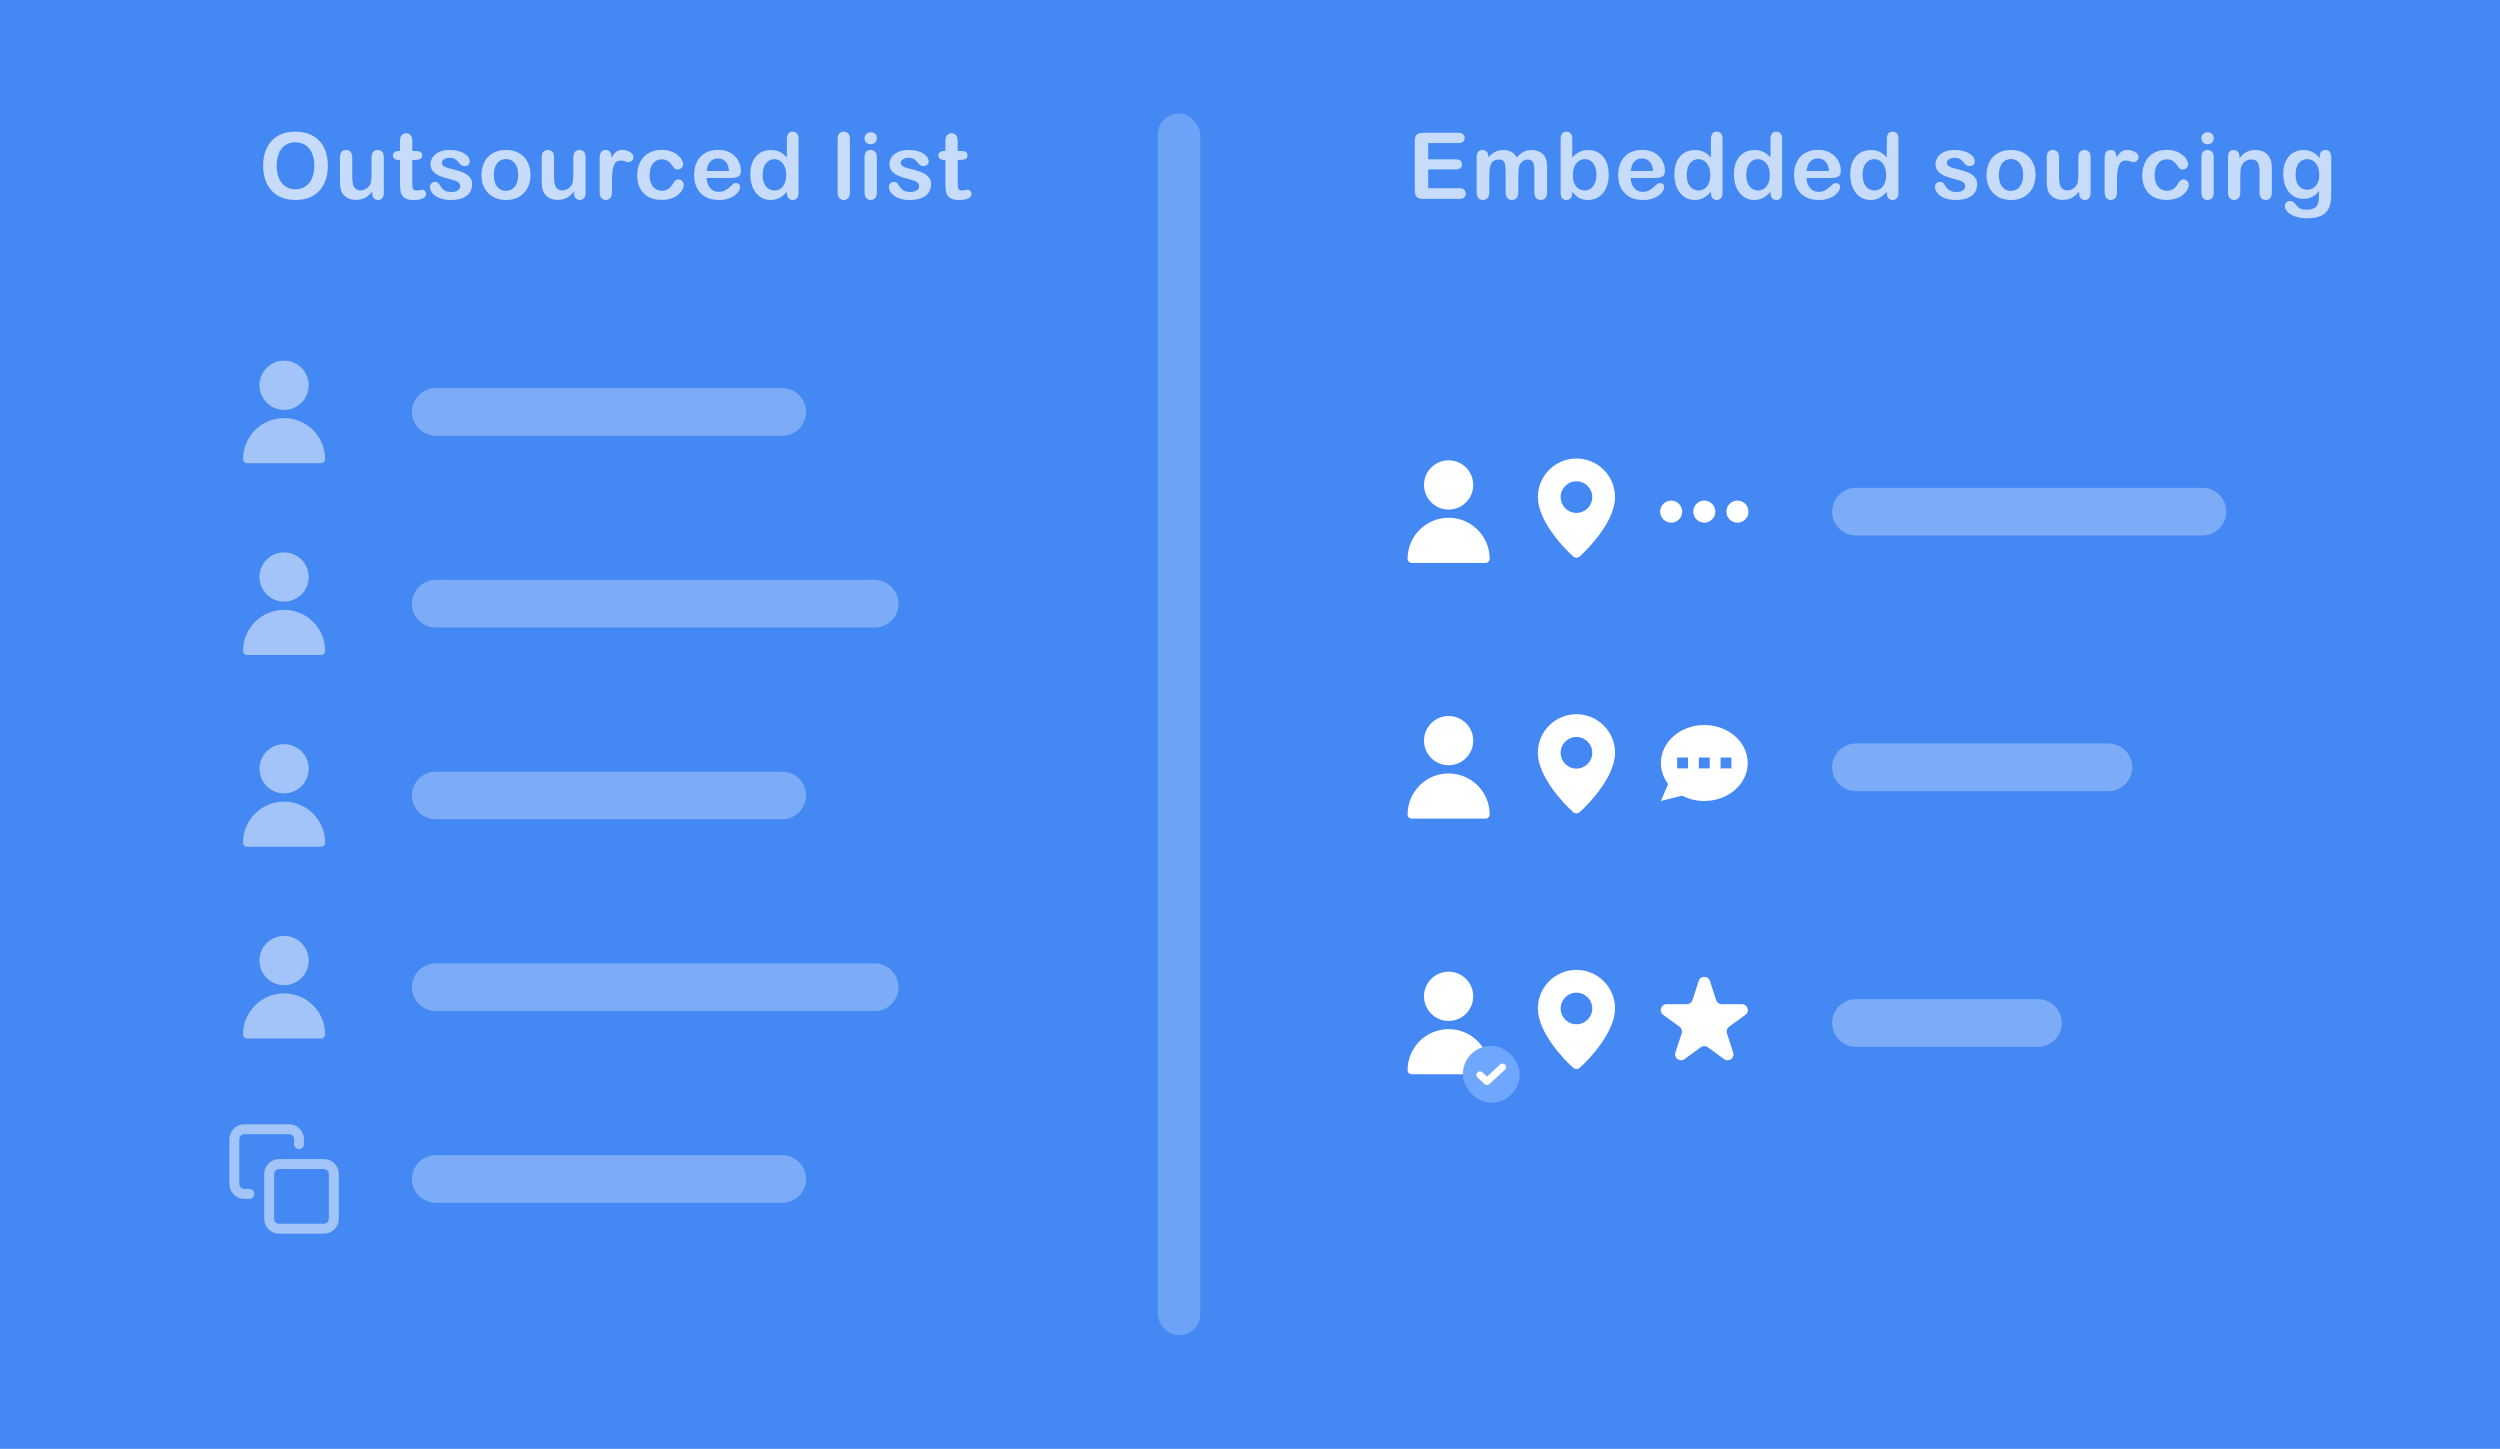 <svg width="352" height="204" viewBox="0 0 352 204" fill="none" xmlns="http://www.w3.org/2000/svg">
<rect width="352" height="204" fill="#4488F3"/>
<rect x="163" y="16" width="6" height="172" rx="3" fill="#6DA3F6"/>
<path opacity="0.7" d="M41.573 18.536C42.538 18.536 43.365 18.732 44.055 19.126C44.749 19.515 45.274 20.072 45.629 20.795C45.985 21.515 46.162 22.361 46.162 23.334C46.162 24.054 46.065 24.708 45.87 25.296C45.676 25.884 45.384 26.394 44.995 26.826C44.605 27.257 44.127 27.587 43.56 27.816C42.993 28.044 42.343 28.159 41.611 28.159C40.883 28.159 40.232 28.042 39.656 27.81C39.081 27.573 38.6 27.24 38.215 26.813C37.83 26.386 37.538 25.871 37.339 25.27C37.145 24.67 37.047 24.02 37.047 23.322C37.047 22.607 37.149 21.951 37.352 21.354C37.559 20.757 37.858 20.25 38.247 19.831C38.636 19.412 39.11 19.092 39.669 18.872C40.227 18.648 40.862 18.536 41.573 18.536ZM44.252 23.322C44.252 22.64 44.142 22.05 43.922 21.551C43.702 21.051 43.386 20.675 42.976 20.421C42.57 20.163 42.102 20.034 41.573 20.034C41.196 20.034 40.847 20.106 40.526 20.25C40.208 20.389 39.933 20.594 39.7 20.865C39.472 21.136 39.29 21.483 39.155 21.906C39.023 22.325 38.958 22.797 38.958 23.322C38.958 23.851 39.023 24.329 39.155 24.756C39.29 25.184 39.478 25.539 39.72 25.823C39.965 26.102 40.244 26.311 40.557 26.451C40.875 26.591 41.222 26.661 41.599 26.661C42.081 26.661 42.523 26.54 42.925 26.299C43.331 26.058 43.653 25.685 43.89 25.182C44.131 24.678 44.252 24.058 44.252 23.322ZM52.415 27.181V26.959C52.207 27.221 51.989 27.441 51.761 27.619C51.532 27.797 51.283 27.928 51.012 28.013C50.741 28.102 50.432 28.146 50.085 28.146C49.666 28.146 49.289 28.059 48.955 27.886C48.625 27.712 48.369 27.473 48.187 27.169C47.971 26.8 47.863 26.271 47.863 25.581V22.148C47.863 21.8 47.942 21.542 48.098 21.373C48.255 21.2 48.462 21.113 48.72 21.113C48.983 21.113 49.194 21.2 49.355 21.373C49.516 21.547 49.596 21.805 49.596 22.148V24.921C49.596 25.323 49.63 25.662 49.698 25.937C49.766 26.208 49.886 26.422 50.06 26.578C50.237 26.73 50.477 26.807 50.777 26.807C51.069 26.807 51.344 26.72 51.602 26.546C51.86 26.373 52.049 26.146 52.167 25.867C52.264 25.622 52.313 25.084 52.313 24.255V22.148C52.313 21.805 52.394 21.547 52.554 21.373C52.715 21.2 52.925 21.113 53.183 21.113C53.441 21.113 53.648 21.2 53.805 21.373C53.961 21.542 54.04 21.8 54.04 22.148V27.169C54.04 27.498 53.963 27.746 53.811 27.911C53.663 28.076 53.47 28.159 53.233 28.159C52.996 28.159 52.8 28.074 52.643 27.905C52.491 27.731 52.415 27.49 52.415 27.181ZM56.128 21.265H56.318V20.224C56.318 19.945 56.325 19.727 56.337 19.57C56.354 19.41 56.397 19.272 56.464 19.158C56.532 19.039 56.629 18.944 56.756 18.872C56.883 18.796 57.025 18.758 57.181 18.758C57.401 18.758 57.6 18.84 57.778 19.005C57.897 19.115 57.971 19.251 58 19.412C58.034 19.568 58.051 19.793 58.051 20.084V21.265H58.686C58.931 21.265 59.117 21.324 59.244 21.443C59.376 21.557 59.441 21.705 59.441 21.887C59.441 22.12 59.348 22.283 59.162 22.376C58.98 22.469 58.718 22.516 58.375 22.516H58.051V25.702C58.051 25.973 58.059 26.183 58.077 26.331C58.098 26.474 58.148 26.593 58.229 26.686C58.313 26.775 58.449 26.819 58.635 26.819C58.737 26.819 58.874 26.802 59.048 26.769C59.221 26.73 59.357 26.711 59.454 26.711C59.594 26.711 59.718 26.769 59.828 26.883C59.943 26.993 60 27.13 60 27.295C60 27.575 59.847 27.788 59.543 27.936C59.238 28.085 58.8 28.159 58.229 28.159C57.687 28.159 57.277 28.068 56.997 27.886C56.718 27.704 56.534 27.452 56.445 27.13C56.361 26.809 56.318 26.379 56.318 25.842V22.516H56.09C55.84 22.516 55.65 22.456 55.518 22.338C55.387 22.219 55.322 22.069 55.322 21.887C55.322 21.705 55.389 21.557 55.525 21.443C55.664 21.324 55.865 21.265 56.128 21.265ZM66.481 25.893C66.481 26.371 66.364 26.781 66.131 27.124C65.899 27.463 65.554 27.721 65.097 27.898C64.644 28.072 64.092 28.159 63.44 28.159C62.818 28.159 62.285 28.064 61.84 27.873C61.396 27.683 61.068 27.446 60.856 27.162C60.645 26.874 60.539 26.587 60.539 26.299C60.539 26.108 60.607 25.945 60.742 25.81C60.878 25.675 61.049 25.607 61.256 25.607C61.438 25.607 61.578 25.651 61.675 25.74C61.773 25.829 61.866 25.954 61.955 26.115C62.132 26.424 62.344 26.654 62.589 26.807C62.839 26.959 63.178 27.035 63.605 27.035C63.952 27.035 64.236 26.959 64.456 26.807C64.68 26.65 64.792 26.472 64.792 26.273C64.792 25.969 64.676 25.747 64.443 25.607C64.214 25.467 63.836 25.334 63.307 25.207C62.71 25.059 62.223 24.904 61.847 24.744C61.474 24.579 61.176 24.363 60.952 24.096C60.727 23.83 60.615 23.502 60.615 23.112C60.615 22.765 60.719 22.437 60.926 22.128C61.134 21.82 61.438 21.574 61.84 21.392C62.247 21.206 62.735 21.113 63.307 21.113C63.755 21.113 64.157 21.159 64.513 21.252C64.872 21.346 65.171 21.47 65.408 21.627C65.649 21.784 65.831 21.957 65.954 22.148C66.081 22.338 66.144 22.524 66.144 22.706C66.144 22.905 66.076 23.068 65.941 23.195C65.81 23.322 65.621 23.385 65.376 23.385C65.198 23.385 65.046 23.334 64.919 23.233C64.796 23.131 64.654 22.979 64.494 22.776C64.362 22.607 64.208 22.471 64.03 22.37C63.853 22.268 63.611 22.217 63.307 22.217C62.993 22.217 62.733 22.285 62.526 22.42C62.319 22.552 62.215 22.717 62.215 22.916C62.215 23.098 62.291 23.248 62.443 23.366C62.596 23.48 62.801 23.576 63.059 23.652C63.317 23.728 63.673 23.821 64.126 23.931C64.663 24.062 65.101 24.219 65.439 24.401C65.782 24.583 66.04 24.799 66.214 25.048C66.392 25.294 66.481 25.575 66.481 25.893ZM74.694 24.636C74.694 25.152 74.614 25.628 74.453 26.064C74.292 26.5 74.059 26.874 73.755 27.188C73.45 27.501 73.086 27.742 72.663 27.911C72.24 28.076 71.764 28.159 71.235 28.159C70.71 28.159 70.238 28.074 69.819 27.905C69.4 27.735 69.036 27.494 68.727 27.181C68.423 26.864 68.19 26.491 68.029 26.064C67.873 25.632 67.794 25.156 67.794 24.636C67.794 24.111 67.875 23.631 68.035 23.195C68.196 22.759 68.427 22.387 68.727 22.078C69.028 21.769 69.392 21.532 69.819 21.367C70.246 21.197 70.718 21.113 71.235 21.113C71.759 21.113 72.236 21.197 72.663 21.367C73.09 21.536 73.456 21.777 73.761 22.09C74.066 22.404 74.296 22.776 74.453 23.207C74.614 23.639 74.694 24.115 74.694 24.636ZM72.955 24.636C72.955 23.929 72.798 23.379 72.485 22.985C72.176 22.592 71.759 22.395 71.235 22.395C70.896 22.395 70.598 22.484 70.34 22.662C70.082 22.835 69.883 23.093 69.743 23.436C69.603 23.779 69.534 24.179 69.534 24.636C69.534 25.088 69.601 25.484 69.737 25.823C69.876 26.161 70.073 26.422 70.327 26.604C70.585 26.781 70.888 26.87 71.235 26.87C71.759 26.87 72.176 26.673 72.485 26.28C72.798 25.882 72.955 25.334 72.955 24.636ZM80.826 27.181V26.959C80.618 27.221 80.4 27.441 80.172 27.619C79.943 27.797 79.694 27.928 79.423 28.013C79.152 28.102 78.843 28.146 78.496 28.146C78.077 28.146 77.701 28.059 77.366 27.886C77.036 27.712 76.78 27.473 76.598 27.169C76.382 26.8 76.274 26.271 76.274 25.581V22.148C76.274 21.8 76.353 21.542 76.509 21.373C76.666 21.2 76.873 21.113 77.131 21.113C77.394 21.113 77.605 21.2 77.766 21.373C77.927 21.547 78.007 21.805 78.007 22.148V24.921C78.007 25.323 78.041 25.662 78.109 25.937C78.177 26.208 78.297 26.422 78.471 26.578C78.648 26.73 78.888 26.807 79.188 26.807C79.48 26.807 79.755 26.72 80.013 26.546C80.271 26.373 80.46 26.146 80.578 25.867C80.675 25.622 80.724 25.084 80.724 24.255V22.148C80.724 21.805 80.805 21.547 80.965 21.373C81.126 21.2 81.336 21.113 81.594 21.113C81.852 21.113 82.059 21.2 82.216 21.373C82.372 21.542 82.451 21.8 82.451 22.148V27.169C82.451 27.498 82.374 27.746 82.222 27.911C82.074 28.076 81.882 28.159 81.644 28.159C81.408 28.159 81.211 28.074 81.054 27.905C80.902 27.731 80.826 27.49 80.826 27.181ZM86.164 25.658V27.105C86.164 27.456 86.081 27.721 85.916 27.898C85.751 28.072 85.542 28.159 85.288 28.159C85.038 28.159 84.833 28.07 84.672 27.892C84.511 27.714 84.431 27.452 84.431 27.105V22.281C84.431 21.502 84.712 21.113 85.275 21.113C85.563 21.113 85.77 21.204 85.897 21.386C86.024 21.568 86.094 21.836 86.107 22.192C86.314 21.836 86.526 21.568 86.742 21.386C86.962 21.204 87.254 21.113 87.617 21.113C87.981 21.113 88.335 21.204 88.677 21.386C89.02 21.568 89.192 21.809 89.192 22.109C89.192 22.321 89.118 22.497 88.969 22.636C88.826 22.772 88.669 22.839 88.5 22.839C88.436 22.839 88.282 22.801 88.036 22.725C87.795 22.645 87.582 22.605 87.395 22.605C87.141 22.605 86.934 22.672 86.773 22.808C86.612 22.939 86.488 23.136 86.399 23.398C86.31 23.66 86.249 23.974 86.215 24.337C86.181 24.697 86.164 25.137 86.164 25.658ZM96.275 26.013C96.275 26.229 96.21 26.46 96.079 26.705C95.952 26.951 95.755 27.185 95.488 27.41C95.226 27.63 94.894 27.808 94.492 27.943C94.09 28.078 93.637 28.146 93.133 28.146C92.063 28.146 91.227 27.835 90.626 27.213C90.025 26.587 89.725 25.749 89.725 24.699C89.725 23.988 89.862 23.36 90.137 22.814C90.412 22.268 90.81 21.847 91.331 21.551C91.851 21.25 92.473 21.1 93.197 21.1C93.645 21.1 94.056 21.166 94.428 21.297C94.805 21.428 95.122 21.597 95.38 21.805C95.643 22.012 95.842 22.234 95.977 22.471C96.117 22.704 96.186 22.922 96.186 23.125C96.186 23.332 96.108 23.508 95.952 23.652C95.799 23.796 95.613 23.868 95.393 23.868C95.249 23.868 95.129 23.832 95.031 23.76C94.938 23.684 94.832 23.563 94.714 23.398C94.502 23.076 94.28 22.835 94.047 22.674C93.819 22.514 93.527 22.433 93.171 22.433C92.659 22.433 92.247 22.634 91.934 23.036C91.62 23.434 91.464 23.98 91.464 24.674C91.464 25 91.504 25.3 91.585 25.575C91.665 25.846 91.781 26.079 91.934 26.273C92.086 26.464 92.27 26.61 92.486 26.711C92.702 26.809 92.939 26.857 93.197 26.857C93.544 26.857 93.84 26.777 94.085 26.616C94.335 26.455 94.555 26.21 94.746 25.88C94.851 25.685 94.966 25.533 95.088 25.423C95.211 25.313 95.361 25.258 95.539 25.258C95.751 25.258 95.926 25.338 96.066 25.499C96.206 25.66 96.275 25.831 96.275 26.013ZM102.889 25.061H99.5C99.504 25.455 99.582 25.802 99.735 26.102C99.891 26.402 100.096 26.629 100.35 26.781C100.608 26.934 100.892 27.01 101.201 27.01C101.408 27.01 101.597 26.986 101.766 26.94C101.939 26.889 102.107 26.813 102.267 26.711C102.428 26.606 102.576 26.494 102.712 26.375C102.847 26.256 103.023 26.096 103.239 25.893C103.327 25.816 103.454 25.778 103.619 25.778C103.797 25.778 103.941 25.827 104.051 25.924C104.161 26.022 104.216 26.159 104.216 26.337C104.216 26.494 104.155 26.678 104.032 26.889C103.909 27.096 103.723 27.297 103.473 27.492C103.228 27.683 102.917 27.841 102.54 27.968C102.168 28.095 101.738 28.159 101.252 28.159C100.139 28.159 99.273 27.841 98.656 27.206C98.038 26.572 97.729 25.711 97.729 24.623C97.729 24.111 97.805 23.637 97.957 23.201C98.11 22.761 98.332 22.384 98.624 22.071C98.916 21.758 99.275 21.519 99.703 21.354C100.13 21.185 100.604 21.1 101.125 21.1C101.802 21.1 102.382 21.244 102.864 21.532C103.351 21.815 103.715 22.183 103.956 22.636C104.197 23.089 104.318 23.55 104.318 24.02C104.318 24.456 104.193 24.739 103.943 24.871C103.693 24.998 103.342 25.061 102.889 25.061ZM99.5 24.077H102.642C102.6 23.485 102.439 23.043 102.159 22.75C101.884 22.454 101.52 22.306 101.068 22.306C100.636 22.306 100.281 22.456 100.001 22.757C99.726 23.053 99.559 23.493 99.5 24.077ZM110.792 27.169V26.997C110.559 27.264 110.329 27.482 110.1 27.651C109.876 27.816 109.63 27.941 109.364 28.025C109.101 28.114 108.814 28.159 108.5 28.159C108.086 28.159 107.701 28.072 107.345 27.898C106.994 27.721 106.689 27.469 106.431 27.143C106.173 26.817 105.976 26.434 105.841 25.994C105.71 25.554 105.644 25.078 105.644 24.566C105.644 23.483 105.909 22.638 106.437 22.033C106.966 21.428 107.663 21.125 108.526 21.125C109.025 21.125 109.446 21.212 109.789 21.386C110.132 21.555 110.466 21.817 110.792 22.173V19.615C110.792 19.259 110.862 18.991 111.001 18.809C111.145 18.627 111.348 18.536 111.611 18.536C111.873 18.536 112.074 18.62 112.214 18.79C112.358 18.955 112.43 19.2 112.43 19.526V27.169C112.43 27.498 112.353 27.746 112.201 27.911C112.049 28.076 111.852 28.159 111.611 28.159C111.374 28.159 111.177 28.074 111.02 27.905C110.868 27.731 110.792 27.486 110.792 27.169ZM107.383 24.623C107.383 25.093 107.455 25.493 107.599 25.823C107.747 26.153 107.948 26.402 108.202 26.572C108.456 26.737 108.733 26.819 109.034 26.819C109.338 26.819 109.616 26.741 109.865 26.584C110.119 26.424 110.32 26.18 110.468 25.855C110.621 25.524 110.697 25.114 110.697 24.623C110.697 24.162 110.621 23.766 110.468 23.436C110.32 23.102 110.117 22.848 109.859 22.674C109.605 22.497 109.326 22.408 109.021 22.408C108.704 22.408 108.42 22.499 108.17 22.681C107.921 22.858 107.726 23.116 107.586 23.455C107.451 23.789 107.383 24.179 107.383 24.623ZM117.939 27.105V19.589C117.939 19.242 118.015 18.98 118.167 18.802C118.324 18.625 118.533 18.536 118.796 18.536C119.058 18.536 119.27 18.625 119.431 18.802C119.591 18.976 119.672 19.238 119.672 19.589V27.105C119.672 27.456 119.589 27.721 119.424 27.898C119.263 28.072 119.054 28.159 118.796 28.159C118.542 28.159 118.335 28.068 118.174 27.886C118.017 27.704 117.939 27.444 117.939 27.105ZM123.461 22.097V27.105C123.461 27.452 123.379 27.714 123.214 27.892C123.049 28.07 122.839 28.159 122.585 28.159C122.331 28.159 122.124 28.068 121.963 27.886C121.807 27.704 121.728 27.444 121.728 27.105V22.148C121.728 21.805 121.807 21.547 121.963 21.373C122.124 21.2 122.331 21.113 122.585 21.113C122.839 21.113 123.049 21.2 123.214 21.373C123.379 21.547 123.461 21.788 123.461 22.097ZM122.604 20.307C122.363 20.307 122.156 20.233 121.982 20.084C121.813 19.936 121.728 19.727 121.728 19.456C121.728 19.211 121.815 19.01 121.988 18.853C122.166 18.692 122.371 18.612 122.604 18.612C122.828 18.612 123.027 18.684 123.201 18.828C123.374 18.971 123.461 19.181 123.461 19.456C123.461 19.723 123.377 19.932 123.207 20.084C123.038 20.233 122.837 20.307 122.604 20.307ZM131.097 25.893C131.097 26.371 130.981 26.781 130.748 27.124C130.515 27.463 130.17 27.721 129.713 27.898C129.261 28.072 128.708 28.159 128.057 28.159C127.435 28.159 126.901 28.064 126.457 27.873C126.013 27.683 125.685 27.446 125.473 27.162C125.261 26.874 125.156 26.587 125.156 26.299C125.156 26.108 125.223 25.945 125.359 25.81C125.494 25.675 125.666 25.607 125.873 25.607C126.055 25.607 126.195 25.651 126.292 25.74C126.389 25.829 126.482 25.954 126.571 26.115C126.749 26.424 126.961 26.654 127.206 26.807C127.456 26.959 127.794 27.035 128.222 27.035C128.569 27.035 128.852 26.959 129.072 26.807C129.296 26.65 129.409 26.472 129.409 26.273C129.409 25.969 129.292 25.747 129.06 25.607C128.831 25.467 128.452 25.334 127.923 25.207C127.327 25.059 126.84 24.904 126.463 24.744C126.091 24.579 125.793 24.363 125.568 24.096C125.344 23.83 125.232 23.502 125.232 23.112C125.232 22.765 125.336 22.437 125.543 22.128C125.75 21.82 126.055 21.574 126.457 21.392C126.863 21.206 127.352 21.113 127.923 21.113C128.372 21.113 128.774 21.159 129.129 21.252C129.489 21.346 129.787 21.47 130.024 21.627C130.266 21.784 130.448 21.957 130.57 22.148C130.697 22.338 130.761 22.524 130.761 22.706C130.761 22.905 130.693 23.068 130.558 23.195C130.426 23.322 130.238 23.385 129.993 23.385C129.815 23.385 129.663 23.334 129.536 23.233C129.413 23.131 129.271 22.979 129.11 22.776C128.979 22.607 128.825 22.471 128.647 22.37C128.469 22.268 128.228 22.217 127.923 22.217C127.61 22.217 127.35 22.285 127.143 22.42C126.935 22.552 126.831 22.717 126.831 22.916C126.831 23.098 126.908 23.248 127.06 23.366C127.212 23.48 127.418 23.576 127.676 23.652C127.934 23.728 128.289 23.821 128.742 23.931C129.28 24.062 129.718 24.219 130.056 24.401C130.399 24.583 130.657 24.799 130.831 25.048C131.008 25.294 131.097 25.575 131.097 25.893ZM132.919 21.265H133.109V20.224C133.109 19.945 133.115 19.727 133.128 19.57C133.145 19.41 133.187 19.272 133.255 19.158C133.323 19.039 133.42 18.944 133.547 18.872C133.674 18.796 133.816 18.758 133.972 18.758C134.192 18.758 134.391 18.84 134.569 19.005C134.688 19.115 134.762 19.251 134.791 19.412C134.825 19.568 134.842 19.793 134.842 20.084V21.265H135.477C135.722 21.265 135.908 21.324 136.035 21.443C136.167 21.557 136.232 21.705 136.232 21.887C136.232 22.12 136.139 22.283 135.953 22.376C135.771 22.469 135.508 22.516 135.166 22.516H134.842V25.702C134.842 25.973 134.85 26.183 134.867 26.331C134.889 26.474 134.939 26.593 135.02 26.686C135.104 26.775 135.24 26.819 135.426 26.819C135.528 26.819 135.665 26.802 135.839 26.769C136.012 26.73 136.147 26.711 136.245 26.711C136.384 26.711 136.509 26.769 136.619 26.883C136.734 26.993 136.791 27.13 136.791 27.295C136.791 27.575 136.638 27.788 136.334 27.936C136.029 28.085 135.591 28.159 135.02 28.159C134.478 28.159 134.068 28.068 133.788 27.886C133.509 27.704 133.325 27.452 133.236 27.13C133.151 26.809 133.109 26.379 133.109 25.842V22.516H132.881C132.631 22.516 132.44 22.456 132.309 22.338C132.178 22.219 132.112 22.069 132.112 21.887C132.112 21.705 132.18 21.557 132.316 21.443C132.455 21.324 132.656 21.265 132.919 21.265Z" fill="white"/>
<path opacity="0.7" d="M205.334 20.148H201.088V22.433H204.998C205.286 22.433 205.5 22.499 205.639 22.63C205.783 22.757 205.855 22.926 205.855 23.138C205.855 23.349 205.785 23.523 205.646 23.658C205.506 23.789 205.29 23.855 204.998 23.855H201.088V26.502H205.48C205.777 26.502 205.999 26.572 206.147 26.711C206.299 26.847 206.375 27.029 206.375 27.257C206.375 27.477 206.299 27.657 206.147 27.797C205.999 27.932 205.777 28 205.48 28H200.358C199.947 28 199.651 27.909 199.469 27.727C199.292 27.545 199.203 27.251 199.203 26.845V19.85C199.203 19.579 199.243 19.359 199.323 19.189C199.404 19.016 199.528 18.891 199.698 18.815C199.871 18.735 200.091 18.694 200.358 18.694H205.334C205.635 18.694 205.857 18.762 206.001 18.898C206.149 19.029 206.223 19.202 206.223 19.418C206.223 19.638 206.149 19.816 206.001 19.951C205.857 20.082 205.635 20.148 205.334 20.148ZM213.777 24.763V27.067C213.777 27.431 213.694 27.704 213.529 27.886C213.364 28.068 213.146 28.159 212.875 28.159C212.613 28.159 212.399 28.068 212.234 27.886C212.073 27.704 211.993 27.431 211.993 27.067V24.306C211.993 23.87 211.978 23.531 211.948 23.29C211.919 23.049 211.838 22.852 211.707 22.7C211.576 22.543 211.369 22.465 211.085 22.465C210.518 22.465 210.144 22.66 209.962 23.049C209.784 23.438 209.695 23.997 209.695 24.725V27.067C209.695 27.427 209.613 27.7 209.448 27.886C209.287 28.068 209.073 28.159 208.806 28.159C208.544 28.159 208.328 28.068 208.159 27.886C207.994 27.7 207.911 27.427 207.911 27.067V22.109C207.911 21.784 207.985 21.536 208.134 21.367C208.286 21.197 208.485 21.113 208.73 21.113C208.967 21.113 209.164 21.193 209.321 21.354C209.481 21.511 209.562 21.729 209.562 22.008V22.173C209.862 21.813 210.184 21.549 210.527 21.379C210.869 21.21 211.25 21.125 211.669 21.125C212.105 21.125 212.48 21.212 212.793 21.386C213.106 21.559 213.364 21.822 213.567 22.173C213.859 21.817 214.172 21.555 214.507 21.386C214.841 21.212 215.211 21.125 215.617 21.125C216.091 21.125 216.5 21.219 216.843 21.405C217.185 21.591 217.441 21.858 217.611 22.205C217.759 22.518 217.833 23.011 217.833 23.684V27.067C217.833 27.431 217.75 27.704 217.585 27.886C217.42 28.068 217.202 28.159 216.931 28.159C216.669 28.159 216.453 28.068 216.284 27.886C216.119 27.7 216.036 27.427 216.036 27.067V24.153C216.036 23.781 216.019 23.483 215.986 23.258C215.956 23.034 215.871 22.846 215.732 22.693C215.592 22.541 215.38 22.465 215.097 22.465C214.868 22.465 214.65 22.533 214.443 22.668C214.24 22.803 214.081 22.985 213.967 23.214C213.84 23.506 213.777 24.022 213.777 24.763ZM221.374 19.526V22.173C221.7 21.834 222.033 21.576 222.371 21.398C222.71 21.216 223.129 21.125 223.628 21.125C224.203 21.125 224.707 21.263 225.139 21.538C225.575 21.809 225.911 22.205 226.148 22.725C226.389 23.241 226.51 23.855 226.51 24.566C226.51 25.091 226.442 25.573 226.307 26.013C226.175 26.449 225.983 26.828 225.729 27.149C225.475 27.471 225.166 27.721 224.802 27.898C224.443 28.072 224.045 28.159 223.609 28.159C223.342 28.159 223.09 28.127 222.853 28.064C222.621 28 222.422 27.918 222.257 27.816C222.092 27.71 221.95 27.602 221.832 27.492C221.717 27.382 221.565 27.217 221.374 26.997V27.169C221.374 27.494 221.296 27.742 221.14 27.911C220.983 28.076 220.784 28.159 220.543 28.159C220.298 28.159 220.101 28.076 219.953 27.911C219.809 27.742 219.737 27.494 219.737 27.169V19.602C219.737 19.251 219.807 18.986 219.946 18.809C220.09 18.627 220.289 18.536 220.543 18.536C220.81 18.536 221.015 18.622 221.159 18.796C221.303 18.965 221.374 19.209 221.374 19.526ZM221.457 24.674C221.457 25.364 221.614 25.895 221.927 26.267C222.244 26.635 222.659 26.819 223.171 26.819C223.607 26.819 223.981 26.631 224.294 26.254C224.612 25.873 224.77 25.33 224.77 24.623C224.77 24.166 224.705 23.773 224.574 23.442C224.443 23.112 224.256 22.858 224.015 22.681C223.774 22.499 223.492 22.408 223.171 22.408C222.841 22.408 222.547 22.499 222.289 22.681C222.03 22.858 221.827 23.119 221.679 23.461C221.531 23.8 221.457 24.204 221.457 24.674ZM232.997 25.061H229.607C229.611 25.455 229.69 25.802 229.842 26.102C229.999 26.402 230.204 26.629 230.458 26.781C230.716 26.934 230.999 27.01 231.308 27.01C231.516 27.01 231.704 26.986 231.873 26.94C232.047 26.889 232.214 26.813 232.375 26.711C232.536 26.606 232.684 26.494 232.819 26.375C232.954 26.256 233.13 26.096 233.346 25.893C233.435 25.816 233.562 25.778 233.727 25.778C233.905 25.778 234.048 25.827 234.158 25.924C234.268 26.022 234.323 26.159 234.323 26.337C234.323 26.494 234.262 26.678 234.139 26.889C234.017 27.096 233.83 27.297 233.581 27.492C233.335 27.683 233.024 27.841 232.648 27.968C232.275 28.095 231.846 28.159 231.359 28.159C230.246 28.159 229.381 27.841 228.763 27.206C228.145 26.572 227.836 25.711 227.836 24.623C227.836 24.111 227.912 23.637 228.065 23.201C228.217 22.761 228.439 22.384 228.731 22.071C229.023 21.758 229.383 21.519 229.81 21.354C230.238 21.185 230.712 21.1 231.232 21.1C231.909 21.1 232.489 21.244 232.971 21.532C233.458 21.815 233.822 22.183 234.063 22.636C234.304 23.089 234.425 23.55 234.425 24.02C234.425 24.456 234.3 24.739 234.051 24.871C233.801 24.998 233.45 25.061 232.997 25.061ZM229.607 24.077H232.749C232.707 23.485 232.546 23.043 232.267 22.75C231.992 22.454 231.628 22.306 231.175 22.306C230.743 22.306 230.388 22.456 230.109 22.757C229.834 23.053 229.666 23.493 229.607 24.077ZM240.899 27.169V26.997C240.667 27.264 240.436 27.482 240.207 27.651C239.983 27.816 239.738 27.941 239.471 28.025C239.209 28.114 238.921 28.159 238.608 28.159C238.193 28.159 237.808 28.072 237.453 27.898C237.101 27.721 236.797 27.469 236.539 27.143C236.28 26.817 236.084 26.434 235.948 25.994C235.817 25.554 235.751 25.078 235.751 24.566C235.751 23.483 236.016 22.638 236.545 22.033C237.074 21.428 237.77 21.125 238.633 21.125C239.133 21.125 239.554 21.212 239.896 21.386C240.239 21.555 240.574 21.817 240.899 22.173V19.615C240.899 19.259 240.969 18.991 241.109 18.809C241.253 18.627 241.456 18.536 241.718 18.536C241.981 18.536 242.182 18.62 242.321 18.79C242.465 18.955 242.537 19.2 242.537 19.526V27.169C242.537 27.498 242.461 27.746 242.309 27.911C242.156 28.076 241.959 28.159 241.718 28.159C241.481 28.159 241.284 28.074 241.128 27.905C240.976 27.731 240.899 27.486 240.899 27.169ZM237.491 24.623C237.491 25.093 237.563 25.493 237.707 25.823C237.855 26.153 238.056 26.402 238.31 26.572C238.563 26.737 238.841 26.819 239.141 26.819C239.446 26.819 239.723 26.741 239.973 26.584C240.227 26.424 240.428 26.18 240.576 25.855C240.728 25.524 240.804 25.114 240.804 24.623C240.804 24.162 240.728 23.766 240.576 23.436C240.428 23.102 240.224 22.848 239.966 22.674C239.712 22.497 239.433 22.408 239.128 22.408C238.811 22.408 238.527 22.499 238.278 22.681C238.028 22.858 237.833 23.116 237.694 23.455C237.558 23.789 237.491 24.179 237.491 24.623ZM249.284 27.169V26.997C249.052 27.264 248.821 27.482 248.592 27.651C248.368 27.816 248.123 27.941 247.856 28.025C247.594 28.114 247.306 28.159 246.993 28.159C246.578 28.159 246.193 28.072 245.838 27.898C245.486 27.721 245.182 27.469 244.924 27.143C244.665 26.817 244.469 26.434 244.333 25.994C244.202 25.554 244.136 25.078 244.136 24.566C244.136 23.483 244.401 22.638 244.93 22.033C245.459 21.428 246.155 21.125 247.018 21.125C247.518 21.125 247.939 21.212 248.281 21.386C248.624 21.555 248.959 21.817 249.284 22.173V19.615C249.284 19.259 249.354 18.991 249.494 18.809C249.638 18.627 249.841 18.536 250.103 18.536C250.366 18.536 250.567 18.62 250.706 18.79C250.85 18.955 250.922 19.2 250.922 19.526V27.169C250.922 27.498 250.846 27.746 250.694 27.911C250.541 28.076 250.344 28.159 250.103 28.159C249.866 28.159 249.669 28.074 249.513 27.905C249.361 27.731 249.284 27.486 249.284 27.169ZM245.876 24.623C245.876 25.093 245.948 25.493 246.092 25.823C246.24 26.153 246.441 26.402 246.695 26.572C246.948 26.737 247.226 26.819 247.526 26.819C247.831 26.819 248.108 26.741 248.358 26.584C248.612 26.424 248.813 26.18 248.961 25.855C249.113 25.524 249.189 25.114 249.189 24.623C249.189 24.162 249.113 23.766 248.961 23.436C248.813 23.102 248.609 22.848 248.351 22.674C248.097 22.497 247.818 22.408 247.513 22.408C247.196 22.408 246.912 22.499 246.663 22.681C246.413 22.858 246.218 23.116 246.079 23.455C245.943 23.789 245.876 24.179 245.876 24.623ZM257.758 25.061H254.369C254.373 25.455 254.451 25.802 254.603 26.102C254.76 26.402 254.965 26.629 255.219 26.781C255.477 26.934 255.761 27.01 256.07 27.01C256.277 27.01 256.465 26.986 256.635 26.94C256.808 26.889 256.975 26.813 257.136 26.711C257.297 26.606 257.445 26.494 257.581 26.375C257.716 26.256 257.892 26.096 258.107 25.893C258.196 25.816 258.323 25.778 258.488 25.778C258.666 25.778 258.81 25.827 258.92 25.924C259.03 26.022 259.085 26.159 259.085 26.337C259.085 26.494 259.024 26.678 258.901 26.889C258.778 27.096 258.592 27.297 258.342 27.492C258.097 27.683 257.786 27.841 257.409 27.968C257.037 28.095 256.607 28.159 256.121 28.159C255.008 28.159 254.142 27.841 253.524 27.206C252.907 26.572 252.598 25.711 252.598 24.623C252.598 24.111 252.674 23.637 252.826 23.201C252.978 22.761 253.201 22.384 253.493 22.071C253.785 21.758 254.144 21.519 254.572 21.354C254.999 21.185 255.473 21.1 255.994 21.1C256.671 21.1 257.25 21.244 257.733 21.532C258.22 21.815 258.583 22.183 258.825 22.636C259.066 23.089 259.186 23.55 259.186 24.02C259.186 24.456 259.062 24.739 258.812 24.871C258.562 24.998 258.211 25.061 257.758 25.061ZM254.369 24.077H257.511C257.468 23.485 257.308 23.043 257.028 22.75C256.753 22.454 256.389 22.306 255.936 22.306C255.505 22.306 255.149 22.456 254.87 22.757C254.595 23.053 254.428 23.493 254.369 24.077ZM265.661 27.169V26.997C265.428 27.264 265.197 27.482 264.969 27.651C264.745 27.816 264.499 27.941 264.233 28.025C263.97 28.114 263.682 28.159 263.369 28.159C262.955 28.159 262.57 28.072 262.214 27.898C261.863 27.721 261.558 27.469 261.3 27.143C261.042 26.817 260.845 26.434 260.71 25.994C260.578 25.554 260.513 25.078 260.513 24.566C260.513 23.483 260.777 22.638 261.306 22.033C261.835 21.428 262.531 21.125 263.395 21.125C263.894 21.125 264.315 21.212 264.658 21.386C265.001 21.555 265.335 21.817 265.661 22.173V19.615C265.661 19.259 265.731 18.991 265.87 18.809C266.014 18.627 266.217 18.536 266.48 18.536C266.742 18.536 266.943 18.62 267.083 18.79C267.227 18.955 267.299 19.2 267.299 19.526V27.169C267.299 27.498 267.222 27.746 267.07 27.911C266.918 28.076 266.721 28.159 266.48 28.159C266.243 28.159 266.046 28.074 265.889 27.905C265.737 27.731 265.661 27.486 265.661 27.169ZM262.252 24.623C262.252 25.093 262.324 25.493 262.468 25.823C262.616 26.153 262.817 26.402 263.071 26.572C263.325 26.737 263.602 26.819 263.903 26.819C264.207 26.819 264.484 26.741 264.734 26.584C264.988 26.424 265.189 26.18 265.337 25.855C265.489 25.524 265.566 25.114 265.566 24.623C265.566 24.162 265.489 23.766 265.337 23.436C265.189 23.102 264.986 22.848 264.728 22.674C264.474 22.497 264.195 22.408 263.89 22.408C263.572 22.408 263.289 22.499 263.039 22.681C262.79 22.858 262.595 23.116 262.455 23.455C262.32 23.789 262.252 24.179 262.252 24.623ZM278.387 25.893C278.387 26.371 278.271 26.781 278.038 27.124C277.805 27.463 277.461 27.721 277.004 27.898C276.551 28.072 275.999 28.159 275.347 28.159C274.725 28.159 274.192 28.064 273.747 27.873C273.303 27.683 272.975 27.446 272.763 27.162C272.552 26.874 272.446 26.587 272.446 26.299C272.446 26.108 272.514 25.945 272.649 25.81C272.784 25.675 272.956 25.607 273.163 25.607C273.345 25.607 273.485 25.651 273.582 25.74C273.68 25.829 273.773 25.954 273.861 26.115C274.039 26.424 274.251 26.654 274.496 26.807C274.746 26.959 275.084 27.035 275.512 27.035C275.859 27.035 276.142 26.959 276.362 26.807C276.587 26.65 276.699 26.472 276.699 26.273C276.699 25.969 276.583 25.747 276.35 25.607C276.121 25.467 275.743 25.334 275.214 25.207C274.617 25.059 274.13 24.904 273.754 24.744C273.381 24.579 273.083 24.363 272.859 24.096C272.634 23.83 272.522 23.502 272.522 23.112C272.522 22.765 272.626 22.437 272.833 22.128C273.041 21.82 273.345 21.574 273.747 21.392C274.153 21.206 274.642 21.113 275.214 21.113C275.662 21.113 276.064 21.159 276.42 21.252C276.779 21.346 277.078 21.47 277.315 21.627C277.556 21.784 277.738 21.957 277.861 22.148C277.987 22.338 278.051 22.524 278.051 22.706C278.051 22.905 277.983 23.068 277.848 23.195C277.717 23.322 277.528 23.385 277.283 23.385C277.105 23.385 276.953 23.334 276.826 23.233C276.703 23.131 276.561 22.979 276.401 22.776C276.269 22.607 276.115 22.471 275.937 22.37C275.759 22.268 275.518 22.217 275.214 22.217C274.9 22.217 274.64 22.285 274.433 22.42C274.225 22.552 274.122 22.717 274.122 22.916C274.122 23.098 274.198 23.248 274.35 23.366C274.503 23.48 274.708 23.576 274.966 23.652C275.224 23.728 275.58 23.821 276.032 23.931C276.57 24.062 277.008 24.219 277.346 24.401C277.689 24.583 277.947 24.799 278.121 25.048C278.298 25.294 278.387 25.575 278.387 25.893ZM286.601 24.636C286.601 25.152 286.521 25.628 286.36 26.064C286.199 26.5 285.966 26.874 285.662 27.188C285.357 27.501 284.993 27.742 284.57 27.911C284.147 28.076 283.67 28.159 283.142 28.159C282.617 28.159 282.145 28.074 281.726 27.905C281.307 27.735 280.943 27.494 280.634 27.181C280.329 26.864 280.097 26.491 279.936 26.064C279.779 25.632 279.701 25.156 279.701 24.636C279.701 24.111 279.781 23.631 279.942 23.195C280.103 22.759 280.334 22.387 280.634 22.078C280.935 21.769 281.299 21.532 281.726 21.367C282.153 21.197 282.625 21.113 283.142 21.113C283.666 21.113 284.142 21.197 284.57 21.367C284.997 21.536 285.363 21.777 285.668 22.09C285.973 22.404 286.203 22.776 286.36 23.207C286.521 23.639 286.601 24.115 286.601 24.636ZM284.862 24.636C284.862 23.929 284.705 23.379 284.392 22.985C284.083 22.592 283.666 22.395 283.142 22.395C282.803 22.395 282.505 22.484 282.246 22.662C281.988 22.835 281.789 23.093 281.65 23.436C281.51 23.779 281.44 24.179 281.44 24.636C281.44 25.088 281.508 25.484 281.643 25.823C281.783 26.161 281.98 26.422 282.234 26.604C282.492 26.781 282.794 26.87 283.142 26.87C283.666 26.87 284.083 26.673 284.392 26.28C284.705 25.882 284.862 25.334 284.862 24.636ZM292.733 27.181V26.959C292.525 27.221 292.307 27.441 292.079 27.619C291.85 27.797 291.601 27.928 291.33 28.013C291.059 28.102 290.75 28.146 290.403 28.146C289.984 28.146 289.607 28.059 289.273 27.886C288.943 27.712 288.687 27.473 288.505 27.169C288.289 26.8 288.181 26.271 288.181 25.581V22.148C288.181 21.8 288.26 21.542 288.416 21.373C288.573 21.2 288.78 21.113 289.038 21.113C289.301 21.113 289.512 21.2 289.673 21.373C289.834 21.547 289.914 21.805 289.914 22.148V24.921C289.914 25.323 289.948 25.662 290.016 25.937C290.083 26.208 290.204 26.422 290.378 26.578C290.555 26.73 290.794 26.807 291.095 26.807C291.387 26.807 291.662 26.72 291.92 26.546C292.178 26.373 292.367 26.146 292.485 25.867C292.582 25.622 292.631 25.084 292.631 24.255V22.148C292.631 21.805 292.711 21.547 292.872 21.373C293.033 21.2 293.242 21.113 293.501 21.113C293.759 21.113 293.966 21.2 294.123 21.373C294.279 21.542 294.358 21.8 294.358 22.148V27.169C294.358 27.498 294.281 27.746 294.129 27.911C293.981 28.076 293.788 28.159 293.551 28.159C293.314 28.159 293.118 28.074 292.961 27.905C292.809 27.731 292.733 27.49 292.733 27.181ZM298.071 25.658V27.105C298.071 27.456 297.988 27.721 297.823 27.898C297.658 28.072 297.449 28.159 297.195 28.159C296.945 28.159 296.74 28.07 296.579 27.892C296.418 27.714 296.338 27.452 296.338 27.105V22.281C296.338 21.502 296.619 21.113 297.182 21.113C297.47 21.113 297.677 21.204 297.804 21.386C297.931 21.568 298.001 21.836 298.014 22.192C298.221 21.836 298.433 21.568 298.648 21.386C298.868 21.204 299.16 21.113 299.524 21.113C299.888 21.113 300.242 21.204 300.584 21.386C300.927 21.568 301.099 21.809 301.099 22.109C301.099 22.321 301.024 22.497 300.876 22.636C300.732 22.772 300.576 22.839 300.407 22.839C300.343 22.839 300.189 22.801 299.943 22.725C299.702 22.645 299.488 22.605 299.302 22.605C299.048 22.605 298.841 22.672 298.68 22.808C298.519 22.939 298.394 23.136 298.306 23.398C298.217 23.66 298.155 23.974 298.121 24.337C298.088 24.697 298.071 25.137 298.071 25.658ZM308.182 26.013C308.182 26.229 308.117 26.46 307.985 26.705C307.859 26.951 307.662 27.185 307.395 27.41C307.133 27.63 306.801 27.808 306.399 27.943C305.997 28.078 305.544 28.146 305.04 28.146C303.97 28.146 303.134 27.835 302.533 27.213C301.932 26.587 301.631 25.749 301.631 24.699C301.631 23.988 301.769 23.36 302.044 22.814C302.319 22.268 302.717 21.847 303.237 21.551C303.758 21.25 304.38 21.1 305.104 21.1C305.552 21.1 305.963 21.166 306.335 21.297C306.712 21.428 307.029 21.597 307.287 21.805C307.55 22.012 307.748 22.234 307.884 22.471C308.024 22.704 308.093 22.922 308.093 23.125C308.093 23.332 308.015 23.508 307.859 23.652C307.706 23.796 307.52 23.868 307.3 23.868C307.156 23.868 307.035 23.832 306.938 23.76C306.845 23.684 306.739 23.563 306.621 23.398C306.409 23.076 306.187 22.835 305.954 22.674C305.726 22.514 305.434 22.433 305.078 22.433C304.566 22.433 304.154 22.634 303.84 23.036C303.527 23.434 303.371 23.98 303.371 24.674C303.371 25 303.411 25.3 303.491 25.575C303.572 25.846 303.688 26.079 303.84 26.273C303.993 26.464 304.177 26.61 304.393 26.711C304.609 26.809 304.845 26.857 305.104 26.857C305.451 26.857 305.747 26.777 305.992 26.616C306.242 26.455 306.462 26.21 306.652 25.88C306.758 25.685 306.873 25.533 306.995 25.423C307.118 25.313 307.268 25.258 307.446 25.258C307.658 25.258 307.833 25.338 307.973 25.499C308.112 25.66 308.182 25.831 308.182 26.013ZM311.692 22.097V27.105C311.692 27.452 311.61 27.714 311.445 27.892C311.28 28.07 311.07 28.159 310.816 28.159C310.562 28.159 310.355 28.068 310.194 27.886C310.038 27.704 309.959 27.444 309.959 27.105V22.148C309.959 21.805 310.038 21.547 310.194 21.373C310.355 21.2 310.562 21.113 310.816 21.113C311.07 21.113 311.28 21.2 311.445 21.373C311.61 21.547 311.692 21.788 311.692 22.097ZM310.835 20.307C310.594 20.307 310.387 20.233 310.213 20.084C310.044 19.936 309.959 19.727 309.959 19.456C309.959 19.211 310.046 19.01 310.22 18.853C310.397 18.692 310.603 18.612 310.835 18.612C311.06 18.612 311.258 18.684 311.432 18.828C311.605 18.971 311.692 19.181 311.692 19.456C311.692 19.723 311.608 19.932 311.438 20.084C311.269 20.233 311.068 20.307 310.835 20.307ZM315.323 22.071V22.281C315.628 21.879 315.96 21.585 316.319 21.398C316.683 21.208 317.1 21.113 317.57 21.113C318.027 21.113 318.435 21.212 318.795 21.411C319.155 21.61 319.423 21.891 319.601 22.255C319.715 22.467 319.789 22.695 319.823 22.941C319.857 23.186 319.874 23.5 319.874 23.88V27.105C319.874 27.452 319.794 27.714 319.633 27.892C319.476 28.07 319.271 28.159 319.017 28.159C318.759 28.159 318.55 28.068 318.389 27.886C318.228 27.704 318.148 27.444 318.148 27.105V24.217C318.148 23.645 318.067 23.21 317.906 22.909C317.75 22.605 317.435 22.452 316.961 22.452C316.652 22.452 316.37 22.545 316.116 22.731C315.862 22.913 315.676 23.165 315.558 23.487C315.473 23.745 315.431 24.227 315.431 24.934V27.105C315.431 27.456 315.348 27.721 315.183 27.898C315.022 28.072 314.813 28.159 314.555 28.159C314.305 28.159 314.1 28.068 313.939 27.886C313.778 27.704 313.698 27.444 313.698 27.105V22.097C313.698 21.767 313.77 21.521 313.914 21.36C314.058 21.195 314.254 21.113 314.504 21.113C314.656 21.113 314.794 21.149 314.917 21.221C315.039 21.293 315.137 21.401 315.209 21.544C315.285 21.688 315.323 21.864 315.323 22.071ZM328.24 22.382V27.416C328.24 27.991 328.179 28.487 328.056 28.901C327.933 29.316 327.737 29.659 327.466 29.93C327.195 30.201 326.839 30.401 326.399 30.533C325.963 30.664 325.42 30.73 324.768 30.73C324.171 30.73 323.638 30.645 323.168 30.476C322.699 30.311 322.337 30.095 322.083 29.828C321.829 29.566 321.702 29.295 321.702 29.016C321.702 28.804 321.774 28.631 321.918 28.495C322.062 28.364 322.235 28.298 322.438 28.298C322.692 28.298 322.914 28.41 323.105 28.635C323.198 28.749 323.293 28.863 323.39 28.977C323.492 29.096 323.602 29.195 323.721 29.276C323.843 29.36 323.989 29.422 324.159 29.46C324.328 29.502 324.522 29.523 324.743 29.523C325.191 29.523 325.538 29.46 325.784 29.333C326.033 29.21 326.207 29.037 326.304 28.812C326.406 28.588 326.465 28.347 326.482 28.089C326.499 27.835 326.511 27.424 326.52 26.857C326.253 27.23 325.944 27.513 325.593 27.708C325.246 27.903 324.831 28 324.349 28C323.769 28 323.261 27.852 322.826 27.556C322.394 27.259 322.062 26.845 321.829 26.311C321.596 25.778 321.48 25.163 321.48 24.464C321.48 23.944 321.55 23.474 321.689 23.055C321.833 22.636 322.036 22.283 322.299 21.995C322.561 21.707 322.864 21.491 323.206 21.348C323.549 21.2 323.926 21.125 324.336 21.125C324.827 21.125 325.252 21.221 325.612 21.411C325.972 21.597 326.306 21.891 326.615 22.294V22.059C326.615 21.758 326.689 21.525 326.837 21.36C326.985 21.195 327.176 21.113 327.409 21.113C327.743 21.113 327.965 21.223 328.075 21.443C328.185 21.659 328.24 21.972 328.24 22.382ZM323.219 24.579C323.219 25.281 323.371 25.812 323.676 26.172C323.985 26.532 324.383 26.711 324.869 26.711C325.157 26.711 325.428 26.635 325.682 26.483C325.94 26.326 326.15 26.094 326.31 25.785C326.471 25.471 326.552 25.093 326.552 24.648C326.552 23.942 326.395 23.392 326.082 22.998C325.773 22.605 325.365 22.408 324.857 22.408C324.362 22.408 323.964 22.596 323.663 22.973C323.367 23.349 323.219 23.885 323.219 24.579Z" fill="white"/>
<g opacity="0.5">
<path d="M40 58.867C43.191 58.867 45.778 61.454 45.778 64.645C45.778 64.964 45.52 65.223 45.201 65.223H34.8C34.481 65.223 34.221 64.964 34.221 64.645C34.222 61.454 36.809 58.867 40 58.867ZM40 50.777C41.914 50.777 43.466 52.329 43.467 54.243C43.466 56.158 41.914 57.711 40 57.711C38.085 57.711 36.533 56.158 36.533 54.243C36.533 52.329 38.085 50.777 40 50.777Z" fill="white"/>
</g>
<path d="M58 58C58 59.852 59.501 61.353 61.353 61.353H110.14C111.992 61.353 113.493 59.852 113.493 58C113.493 56.148 111.992 54.647 110.14 54.647H61.353C59.501 54.647 58 56.148 58 58Z" fill="#7CACF7"/>
<g opacity="0.5">
<path d="M40 85.867C43.191 85.867 45.778 88.454 45.778 91.645C45.778 91.964 45.52 92.223 45.201 92.223H34.8C34.481 92.223 34.221 91.964 34.221 91.645C34.222 88.454 36.809 85.867 40 85.867ZM40 77.777C41.914 77.777 43.466 79.329 43.467 81.243C43.466 83.158 41.914 84.711 40 84.711C38.085 84.711 36.533 83.158 36.533 81.243C36.533 79.329 38.085 77.777 40 77.777Z" fill="white"/>
</g>
<path d="M58 85C58 86.852 59.501 88.353 61.353 88.353H123.157C125.009 88.353 126.51 86.852 126.51 85C126.51 83.148 125.009 81.647 123.157 81.647H61.353C59.501 81.647 58 83.148 58 85Z" fill="#7CACF7"/>
<g opacity="0.5">
<path d="M40 112.866C43.191 112.867 45.778 115.454 45.778 118.645C45.778 118.964 45.52 119.223 45.201 119.223H34.8C34.481 119.223 34.221 118.964 34.221 118.645C34.222 115.454 36.809 112.867 40 112.866ZM40 104.777C41.914 104.777 43.466 106.329 43.467 108.243C43.466 110.158 41.914 111.711 40 111.711C38.085 111.711 36.533 110.158 36.533 108.243C36.533 106.329 38.085 104.777 40 104.777Z" fill="white"/>
</g>
<path d="M58 112C58 113.852 59.501 115.353 61.353 115.353H110.14C111.992 115.353 113.493 113.852 113.493 112C113.493 110.148 111.992 108.647 110.14 108.647H61.353C59.501 108.647 58 110.148 58 112Z" fill="#7CACF7"/>
<g opacity="0.5">
<path d="M40 139.866C43.191 139.867 45.778 142.454 45.778 145.645C45.778 145.964 45.52 146.223 45.201 146.223H34.8C34.481 146.223 34.221 145.964 34.221 145.645C34.222 142.454 36.809 139.867 40 139.866ZM40 131.777C41.914 131.777 43.466 133.329 43.467 135.243C43.466 137.158 41.914 138.711 40 138.711C38.085 138.711 36.533 137.158 36.533 135.243C36.533 133.329 38.085 131.777 40 131.777Z" fill="white"/>
</g>
<path d="M58 139C58 140.852 59.501 142.353 61.353 142.353H123.157C125.009 142.353 126.51 140.852 126.51 139C126.51 137.148 125.009 135.647 123.157 135.647H61.353C59.501 135.647 58 137.148 58 139Z" fill="#7CACF7"/>
<g opacity="0.5">
<path d="M45.603 163.899H39.3C38.526 163.899 37.899 164.526 37.899 165.3V171.603C37.899 172.376 38.526 173.003 39.3 173.003H45.603C46.376 173.003 47.003 172.376 47.003 171.603V165.3C47.003 164.526 46.376 163.899 45.603 163.899Z" stroke="white" stroke-width="1.4" stroke-linecap="round" stroke-linejoin="round"/>
<path d="M35.098 168.101H34.397C34.026 168.101 33.669 167.954 33.407 167.691C33.144 167.428 32.997 167.072 32.997 166.7V160.397C32.997 160.026 33.144 159.67 33.407 159.407C33.669 159.144 34.026 158.997 34.397 158.997H40.7C41.072 158.997 41.428 159.144 41.691 159.407C41.953 159.67 42.101 160.026 42.101 160.397V161.098" stroke="white" stroke-width="1.4" stroke-linecap="round" stroke-linejoin="round"/>
</g>
<path d="M58 166C58 167.852 59.501 169.353 61.353 169.353H110.14C111.992 169.353 113.493 167.852 113.493 166C113.493 164.148 111.992 162.647 110.14 162.647H61.353C59.501 162.647 58 164.148 58 166Z" fill="#7CACF7"/>
<path d="M203.965 72.902C207.157 72.902 209.743 75.489 209.744 78.68C209.744 78.999 209.485 79.258 209.167 79.259H198.765C198.446 79.259 198.187 78.999 198.187 78.68C198.187 75.49 200.774 72.902 203.965 72.902ZM203.965 64.812C205.88 64.812 207.432 66.365 207.432 68.279C207.432 70.194 205.88 71.747 203.965 71.747C202.051 71.747 200.499 70.194 200.499 68.279C200.499 66.365 202.051 64.812 203.965 64.812Z" fill="white"/>
<path d="M227.397 69.993C227.397 73.384 223.634 77.296 222.371 78.387C222.253 78.475 222.11 78.523 221.963 78.523C221.816 78.523 221.672 78.475 221.555 78.387C220.291 77.296 216.529 73.384 216.529 69.993C216.529 68.552 217.101 67.169 218.12 66.15C219.139 65.131 220.522 64.559 221.963 64.559C223.404 64.559 224.786 65.131 225.805 66.15C226.824 67.169 227.397 68.552 227.397 69.993Z" fill="white"/>
<path d="M221.964 72.218C223.194 72.218 224.19 71.221 224.19 69.992C224.19 68.763 223.194 67.766 221.964 67.766C220.735 67.766 219.739 68.763 219.739 69.992C219.739 71.221 220.735 72.218 221.964 72.218Z" fill="#4488F3"/>
<path d="M236.855 72.036C236.855 72.448 236.692 72.844 236.4 73.135C236.108 73.427 235.713 73.591 235.3 73.591C234.888 73.591 234.492 73.427 234.201 73.135C233.909 72.844 233.745 72.448 233.745 72.036C233.745 71.623 233.909 71.228 234.201 70.936C234.492 70.644 234.888 70.481 235.3 70.481C235.713 70.481 236.108 70.644 236.4 70.936C236.692 71.228 236.855 71.623 236.855 72.036ZM241.521 72.036C241.521 72.448 241.357 72.844 241.065 73.135C240.774 73.427 240.378 73.591 239.966 73.591C239.553 73.591 239.158 73.427 238.866 73.135C238.574 72.844 238.411 72.448 238.411 72.036C238.411 71.623 238.574 71.228 238.866 70.936C239.158 70.644 239.553 70.481 239.966 70.481C240.378 70.481 240.774 70.644 241.065 70.936C241.357 71.228 241.521 71.623 241.521 72.036ZM246.186 72.036C246.186 72.448 246.022 72.844 245.73 73.135C245.439 73.427 245.043 73.591 244.631 73.591C244.218 73.591 243.823 73.427 243.531 73.135C243.24 72.844 243.076 72.448 243.076 72.036C243.076 71.623 243.24 71.228 243.531 70.936C243.823 70.644 244.218 70.481 244.631 70.481C245.043 70.481 245.439 70.644 245.73 70.936C246.022 71.228 246.186 71.623 246.186 72.036Z" fill="white"/>
<path d="M257.966 72.036C257.966 73.888 259.467 75.389 261.318 75.389H310.105C311.957 75.389 313.458 73.888 313.458 72.036C313.458 70.184 311.957 68.683 310.105 68.683H261.318C259.467 68.683 257.966 70.184 257.966 72.036Z" fill="#7CACF7"/>
<path d="M203.965 108.902C207.157 108.902 209.743 111.489 209.744 114.681C209.744 114.999 209.485 115.258 209.167 115.259H198.765C198.446 115.259 198.187 115 198.187 114.681C198.187 111.489 200.774 108.902 203.965 108.902ZM203.965 100.812C205.88 100.812 207.432 102.365 207.432 104.279C207.432 106.194 205.88 107.747 203.965 107.747C202.051 107.747 200.499 106.194 200.499 104.279C200.499 102.365 202.051 100.813 203.965 100.812Z" fill="white"/>
<path d="M227.397 105.993C227.397 109.384 223.634 113.296 222.371 114.387C222.253 114.475 222.11 114.523 221.963 114.523C221.816 114.523 221.672 114.475 221.555 114.387C220.291 113.296 216.529 109.384 216.529 105.993C216.529 104.552 217.101 103.169 218.12 102.15C219.139 101.131 220.522 100.559 221.963 100.559C223.404 100.559 224.786 101.131 225.805 102.15C226.824 103.169 227.397 104.552 227.397 105.993Z" fill="white"/>
<path d="M221.964 108.218C223.194 108.218 224.19 107.221 224.19 105.992C224.19 104.763 223.194 103.766 221.964 103.766C220.735 103.766 219.739 104.763 219.739 105.992C219.739 107.221 220.735 108.218 221.964 108.218Z" fill="#4488F3"/>
<path fill-rule="evenodd" clip-rule="evenodd" d="M246.078 107.429C246.078 110.383 243.341 112.778 239.966 112.778C238.881 112.782 237.811 112.525 236.846 112.029L233.854 112.778L234.876 110.392C234.23 109.544 233.854 108.525 233.854 107.429C233.854 104.476 236.59 102.081 239.966 102.081C243.341 102.081 246.078 104.476 246.078 107.429ZM237.674 106.665H236.146V108.193H237.674V106.665ZM243.786 106.665H242.258V108.193H243.786V106.665ZM239.202 106.665H240.73V108.193H239.202V106.665Z" fill="white"/>
<path d="M257.966 108.036C257.966 109.888 259.467 111.389 261.318 111.389H296.87C298.722 111.389 300.223 109.888 300.223 108.036C300.223 106.184 298.722 104.683 296.87 104.683H261.318C259.467 104.683 257.966 106.184 257.966 108.036Z" fill="#7CACF7"/>
<path d="M203.965 144.902C207.157 144.902 209.743 147.489 209.744 150.681C209.744 150.999 209.485 151.258 209.167 151.259H198.765C198.446 151.259 198.187 151 198.187 150.681C198.187 147.489 200.774 144.902 203.965 144.902ZM203.965 136.812C205.88 136.812 207.432 138.365 207.432 140.279C207.432 142.194 205.88 143.747 203.965 143.747C202.051 143.747 200.499 142.194 200.499 140.279C200.499 138.365 202.051 136.813 203.965 136.812Z" fill="white"/>
<path d="M227.397 141.993C227.397 145.384 223.634 149.296 222.371 150.387C222.253 150.475 222.11 150.523 221.963 150.523C221.816 150.523 221.672 150.475 221.555 150.387C220.291 149.296 216.529 145.384 216.529 141.993C216.529 140.552 217.101 139.169 218.12 138.15C219.139 137.131 220.522 136.559 221.963 136.559C223.404 136.559 224.786 137.131 225.805 138.15C226.824 139.169 227.397 140.552 227.397 141.993Z" fill="white"/>
<path d="M221.964 144.218C223.194 144.218 224.19 143.221 224.19 141.992C224.19 140.763 223.194 139.766 221.964 139.766C220.735 139.766 219.739 140.763 219.739 141.992C219.739 143.221 220.735 144.218 221.964 144.218Z" fill="#4488F3"/>
<path d="M239.181 138.106C239.428 137.346 240.504 137.346 240.751 138.106L241.634 140.823C241.687 140.988 241.792 141.132 241.933 141.234C242.074 141.337 242.243 141.392 242.418 141.392H245.275C246.074 141.392 246.406 142.415 245.76 142.886L243.449 144.564C243.308 144.667 243.203 144.811 243.149 144.977C243.095 145.143 243.095 145.321 243.149 145.487L244.032 148.204C244.279 148.964 243.409 149.597 242.761 149.126L240.45 147.448C240.309 147.345 240.139 147.29 239.965 147.29C239.791 147.29 239.621 147.345 239.48 147.448L237.17 149.126C236.523 149.597 235.653 148.964 235.9 148.204L236.783 145.487C236.836 145.321 236.836 145.143 236.782 144.977C236.728 144.811 236.623 144.667 236.482 144.564L234.172 142.887C233.526 142.416 233.859 141.393 234.658 141.393H237.514C237.688 141.393 237.858 141.338 237.999 141.236C238.14 141.133 238.245 140.989 238.299 140.823L239.182 138.107L239.181 138.106Z" fill="white"/>
<path d="M257.966 144.036C257.966 145.888 259.467 147.389 261.318 147.389H286.953C288.805 147.389 290.306 145.888 290.306 144.036C290.306 142.184 288.805 140.683 286.953 140.683H261.318C259.467 140.683 257.966 142.184 257.966 144.036Z" fill="#7CACF7"/>
<rect x="205.966" y="147.259" width="8" height="8" rx="4" fill="#6FA7FF"/>
<path d="M211.552 150.252L209.371 152.265L208.379 151.35" stroke="white" stroke-linecap="round" stroke-linejoin="round"/>
</svg>
